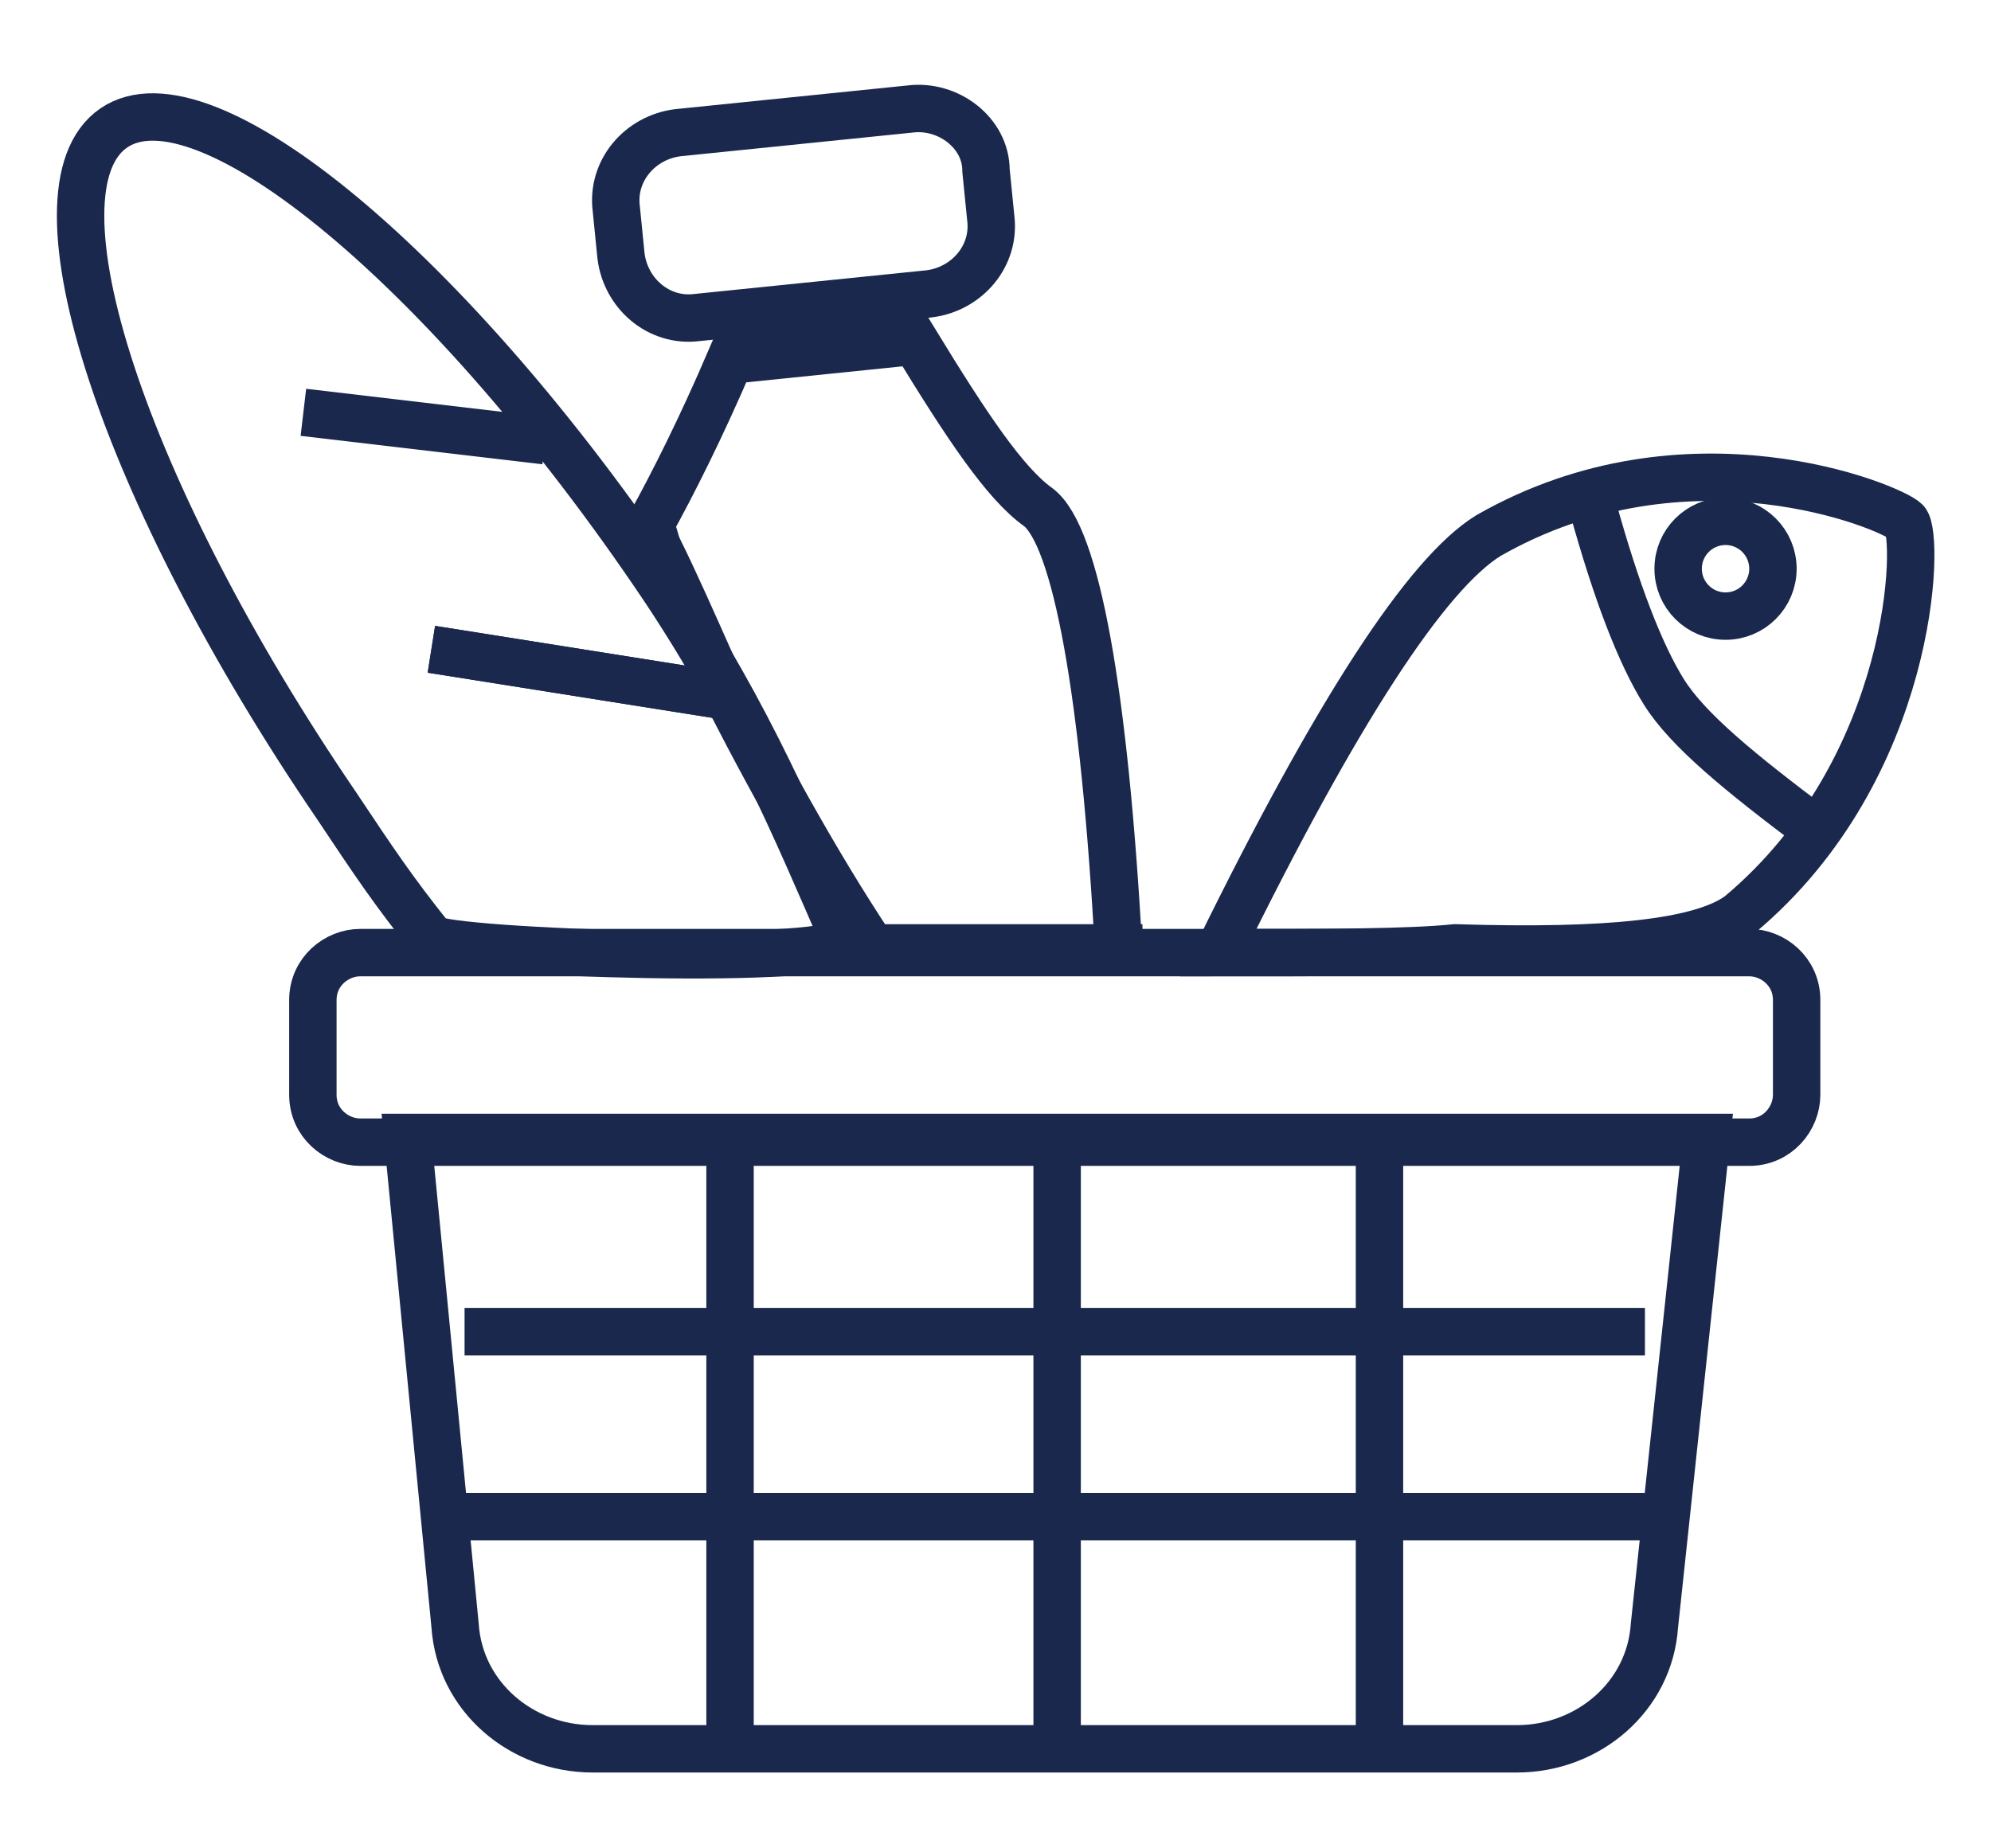 <?xml version="1.0" encoding="utf-8"?>
<!-- Generator: Adobe Illustrator 23.0.4, SVG Export Plug-In . SVG Version: 6.00 Build 0)  -->
<svg version="1.1" id="Layer_1" xmlns="http://www.w3.org/2000/svg" xmlns:xlink="http://www.w3.org/1999/xlink" x="0px" y="0px"
	 viewBox="0 0 42 39" style="enable-background:new 0 0 42 39;" xml:space="preserve">
<style type="text/css">
	.st0{fill:none;stroke:#19284C;stroke-width:1;}
	.st1{fill:none;stroke:#19284C;}
</style>
<title>Group 12</title>
<desc>Created with Sketch.</desc>
<g id="Page-1">
	<g id="A4" transform="translate(-482, -109)">
		<g id="Group-12" transform="translate(483, 109)">
			<path id="Rectangle" class="st0" d="M18.2,2.3l-4.9,0.5c-0.8,0.1-1.4,0.8-1.3,1.6l0.1,1c0.1,0.8,0.8,1.4,1.6,1.3l4.9-0.5
				c0.8-0.1,1.4-0.8,1.3-1.6l-0.1-1C19.8,2.8,19,2.2,18.2,2.3z"/>
			<path id="Combined-Shape" class="st0" d="M22.6,20.1c-0.3-5.5-0.9-8.8-1.7-9.4c-0.7-0.5-1.5-1.7-2.6-3.5l-3.9,0.4
				c-0.6,1.4-1.2,2.6-1.7,3.5c0.1,0.1,0.1,0.3,0.2,0.5c0.3,0.6,0.7,1.5,1.1,2.4c1,2,2.2,4.2,3.4,6H22.6z"/>
			<path id="Oval" class="st0" d="M8.1,19.8c-0.8-1-1.2-1.6-2-2.8C1.6,10.4-0.5,4,1.4,2.7S8.5,5.7,13,12.4c1.8,2.7,2.8,5.1,3.8,7.4
				C17,20.4,8.4,20.1,8.1,19.8z"/>
			<path id="Path-5" class="st0" d="M14.4,14.7l-6.3-1"/>
			<path class="st0" d="M10.5,9.3L5.4,8.7"/>
			<path class="st0" d="M14.4,14.7l-6.3-1"/>
			<path id="Path-9" class="st0" d="M24.7,20.1c2.5-5.1,4.4-8,5.7-8.8c4.2-2.4,8.5-0.6,8.8-0.3c0.3,0.3,0.2,5.2-3.5,8.3
				c-0.8,0.6-2.8,0.8-6,0.7C28.7,20.1,27.1,20.1,24.7,20.1z"/>
			<path id="Path-10" class="st0" d="M32.6,10.7c0.5,1.8,1,3.1,1.5,3.9c0.5,0.8,1.6,1.7,3.2,2.9"/>
			<circle class="st1" cx="35.4" cy="12" r="1"/>
			<path class="st0" d="M6.6,20.1h29.3c0.5,0,1,0.4,1,1v2c0,0.5-0.4,1-1,1H6.6c-0.5,0-1-0.4-1-1v-2C5.6,20.5,6.1,20.1,6.6,20.1z"/>
			<path id="Path" class="st0" d="M7.6,24l1,10.3c0.1,1.5,1.4,2.6,2.9,2.6H31c1.5,0,2.8-1.1,2.9-2.6L35,24H7.6z"/>
			<path id="Path-16" class="st0" d="M21.3,24v12.9"/>
			<path class="st0" d="M28.1,24v12.9"/>
			<path class="st0" d="M14.4,24v12.9"/>
			<path class="st0" d="M33.7,32H8.8"/>
			<path class="st0" d="M33.7,28.1H8.8"/>
		</g>
	</g>
</g>
</svg>

